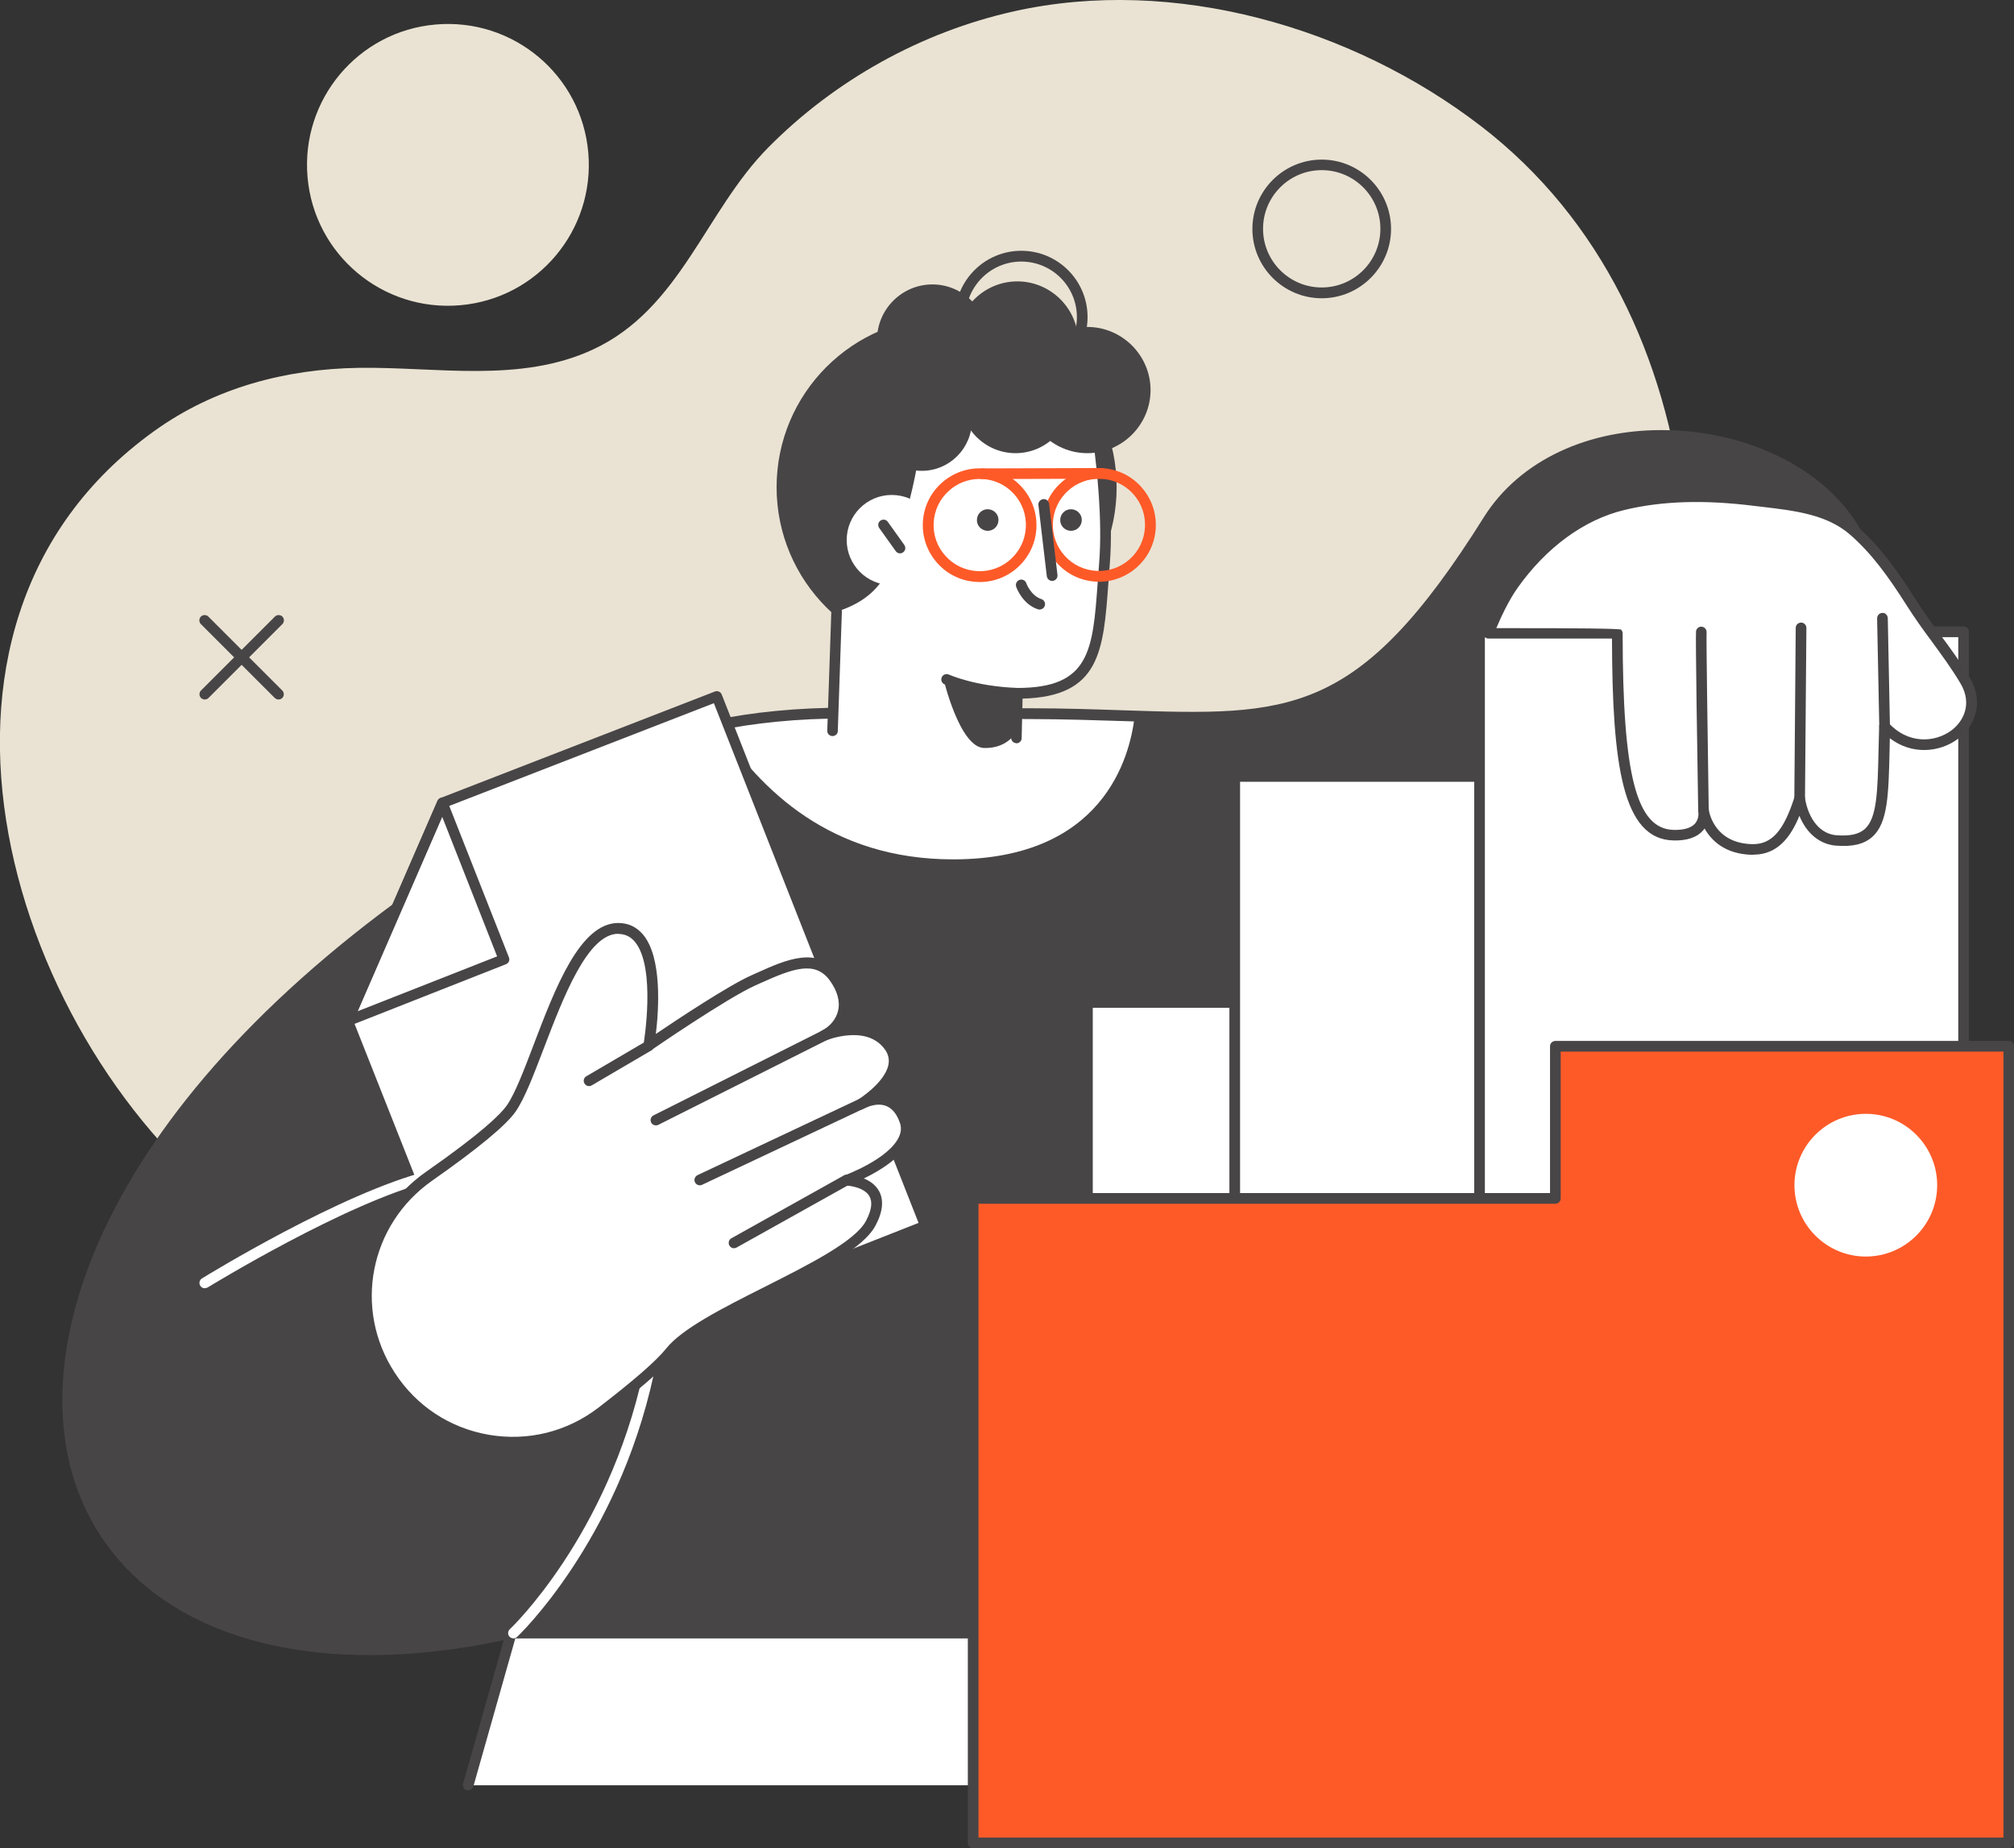 <?xml version="1.0" encoding="UTF-8"?><svg id="a" xmlns="http://www.w3.org/2000/svg" viewBox="0 0 158.61 145.56"><rect x="0" y="0" width="158.61" height="145.56" fill="#333333" stroke="none"/><defs><style>.b{fill:#eae3d3;}.c{fill:#fff;}.d{fill:#fd5a28;}.e{fill:#484547;}</style></defs><path class="b" d="M116.6,9.91C106.49,2.14,92.45-1.92,79.86,.89c-7.3,1.63-14.11,5.42-19.37,10.74-4.97,5.03-6.9,12.69-13.78,15.89-5.75,2.68-12.36,1.36-18.46,1.45-5.76,.09-11.35,1.57-16.08,4.96-21.69,15.53-11.29,48.55,6.94,61.94,14.9,10.94,35.65,11.65,53.4,10.93,2.34-.09,4.69-.23,7.02-.39,8.16-.56,16.33-2.32,23.64-5.9,11.16-5.47,19.65-15.36,24.44-26.57,8.65-20.26,8.27-49.22-11.02-64.04Z"/><path class="b" d="M46.33,12.02c.53,6.11-3.98,11.49-10.09,12.02-6.11,.53-11.49-3.98-12.02-10.09-.53-6.11,3.98-11.49,10.09-12.02,6.11-.53,11.49,3.98,12.02,10.09Z"/><path class="c" d="M108.1,128.61H40.27l-3.4,11.99H111.74c-1.99-10.21-3.64-11.99-3.64-11.99Z"/><path class="e" d="M36.87,141.01s-.08,0-.11-.02c-.22-.06-.35-.3-.29-.52l3.4-11.99c.05-.18,.22-.3,.4-.3H108.1c.12,0,.23,.05,.31,.13,.07,.08,1.75,1.98,3.75,12.19,.04,.23-.1,.45-.33,.49-.22,.04-.45-.1-.49-.33-1.65-8.44-3.07-11.06-3.44-11.65H40.59l-3.31,11.68c-.05,.18-.22,.31-.4,.31Z"/><path class="e" d="M34.99,68.86c6.06-4.12,12.37-12.71,31.7-12.71l14.48,.05c18.61,.07,24.31,3.48,36.05-15.24,6.18-9.86,23.9-8.15,29,1.06,0,0,7.14,46.22-18.77,54.82-12.67,4.21-23.11-1.26-23.11-1.26l3.76,33.04H40.27c-39.87,8.98-50.86-28.76-5.28-59.75Z"/><path class="c" d="M56.52,57.09c3.37,5.14,8.92,10.59,18.54,10.59,11.81,0,13.93-8.02,14.3-11.29-2.44-.08-5.14-.18-8.19-.19v.09l-.09-.13h-14.39c-3.88-.01-7.24,.34-10.17,.92Z"/><path class="e" d="M29.09,130.35c-10.95,0-19.22-4.26-22.61-12.08-5.09-11.74,1.67-31.68,28.27-49.76,1.09-.74,2.21-1.65,3.39-2.6,5.31-4.3,12.59-10.18,28.55-10.18l14.48,.05c2.7,0,5.16,.09,7.33,.16,13.05,.43,18.45,.61,28.36-15.21,2.8-4.46,8.26-7.03,14.59-6.85,6.63,.18,12.57,3.29,15.13,7.93,.02,.04,.04,.09,.05,.14,.02,.12,1.78,11.76,.33,24.3-1.92,16.7-8.62,27.41-19.38,30.98-10.84,3.6-20.18,.15-22.74-.97l3.67,32.3c.01,.12-.02,.24-.1,.33-.08,.09-.19,.14-.31,.14H40.32c-3.97,.89-7.73,1.32-11.22,1.32Zm6.13-61.14C9.03,87.02,2.3,106.52,7.25,117.94c4.31,9.93,16.92,13.86,32.92,10.26,.03,0,.06-.01,.09-.01H107.63l-3.7-32.57c-.02-.15,.05-.31,.18-.39,.13-.09,.29-.1,.43-.03,.1,.05,10.44,5.33,22.79,1.24,24.8-8.23,18.8-52.2,18.49-54.28-2.44-4.34-8.08-7.26-14.39-7.43-6.06-.17-11.22,2.25-13.86,6.46-10.17,16.23-16.11,16.03-29.1,15.6-2.17-.07-4.62-.15-7.31-.16l-14.48-.05c-15.66,0-22.8,5.78-28.02,9.99-1.2,.97-2.33,1.88-3.45,2.64h0Z"/><rect class="c" x="85.64" y="78.95" width="37.4" height="39.52" transform="translate(208.68 197.42) rotate(180)"/><path class="e" d="M123.04,118.89h-37.4c-.23,0-.42-.19-.42-.42v-39.52c0-.23,.19-.42,.42-.42h37.4c.23,0,.42,.19,.42,.42v39.52c0,.23-.19,.42-.42,.42Zm-36.98-.84h36.56v-38.68h-36.56v38.68Z"/><rect class="c" x="97.24" y="61.15" width="37.4" height="40.42" transform="translate(231.87 162.72) rotate(180)"/><path class="e" d="M134.64,101.99h-37.4c-.23,0-.42-.19-.42-.42V61.15c0-.23,.19-.42,.42-.42h37.4c.23,0,.42,.19,.42,.42v40.42c0,.23-.19,.42-.42,.42Zm-36.98-.84h36.56V61.57h-36.56v39.58Z"/><rect class="c" x="116.52" y="49.76" width="38.12" height="45.8" transform="translate(271.17 145.33) rotate(180)"/><path class="e" d="M154.64,95.99h-38.12c-.23,0-.42-.19-.42-.42V49.76c0-.23,.19-.42,.42-.42h38.12c.23,0,.42,.19,.42,.42v45.8c0,.23-.19,.42-.42,.42Zm-37.7-.84h37.28V50.18h-37.28v44.96Z"/><polygon class="d" points="122.49 94.39 122.49 82.41 158.2 82.41 158.2 145.14 76.64 145.14 76.64 94.39 122.49 94.39"/><path class="e" d="M158.2,145.56H76.64c-.23,0-.42-.19-.42-.42v-50.76c0-.23,.19-.42,.42-.42h45.43v-11.56c0-.23,.19-.42,.42-.42h35.71c.23,0,.42,.19,.42,.42v62.74c0,.23-.19,.42-.42,.42Zm-81.13-.84h80.71v-61.9h-34.87v11.56c0,.23-.19,.42-.42,.42h-45.43v49.92Z"/><g><polygon class="c" points="72.88 96.56 39.04 109.88 27.38 80.4 34.84 63.24 56.46 54.85 72.88 96.56"/><path class="e" d="M39.04,110.3c-.17,0-.32-.1-.39-.27l-11.66-29.48c-.04-.1-.04-.22,0-.32l7.46-17.16c.04-.1,.13-.18,.23-.22l21.62-8.39c.21-.08,.46,.02,.54,.24l16.42,41.7c.08,.22-.02,.46-.24,.54l-33.84,13.33c-.05,.02-.1,.03-.15,.03Zm-11.21-29.9l11.45,28.93,33.06-13.02-16.12-40.93-21.07,8.18-7.32,16.84Z"/><path class="e" d="M27.38,80.82c-.11,0-.22-.04-.3-.13-.12-.12-.15-.3-.08-.46l7.46-17.16c.07-.16,.22-.26,.39-.25,.17,0,.32,.11,.38,.27l4.85,12.31c.09,.22-.02,.46-.24,.54l-12.31,4.85c-.05,.02-.1,.03-.15,.03Zm7.44-16.48l-6.65,15.3,10.98-4.32-4.32-10.98Z"/></g><g><path class="c" d="M154.76,53.62c-1.26-2.13-2.9-4.02-4.22-6.11-1.31-2.07-2.73-4.13-4.6-5.74-2.11-1.82-5.12-2.01-7.76-2.34-3.44-.43-6.96-.48-10.35,.33-3.58,.85-6.6,3.37-8.68,6.33-1.09,1.55-1.94,3.81-1.94,3.81,0,0,10.15-.01,10.15,0,0,10.72,.91,15.8,4.43,15.89,2.74,.07,2.37-1.94,2.37-1.94,0,0,.38,2.97,3.81,3.06,2.09,.06,3.05-1.76,3.77-4.03,.3,1.83,1.32,3.21,2.87,3.32,4.04,.3,3.61-2.68,3.82-8.98,3.1,3.44,8.53,.12,6.34-3.59Z"/><path class="e" d="M138.06,67.32s-.07,0-.11,0c-2.12-.06-3.18-1.14-3.71-2.07-.03,.05-.07,.1-.11,.14-.48,.56-1.28,.83-2.35,.8-3.99-.1-4.81-5.9-4.83-15.9-1.57,0-7.34,0-9.73,0-.14,0-.27-.07-.34-.18-.08-.11-.1-.26-.05-.39,.04-.09,.88-2.33,1.99-3.9,2.38-3.38,5.55-5.69,8.93-6.49,3.05-.73,6.49-.84,10.5-.33l.76,.09c2.45,.29,5.22,.62,7.22,2.35,1.8,1.55,3.17,3.46,4.68,5.84,.59,.93,1.26,1.85,1.91,2.73,.8,1.08,1.62,2.2,2.32,3.39,1.16,1.97,.35,3.84-.97,4.81-1.42,1.04-3.59,1.27-5.34-.07,0,.36-.02,.7-.02,1.03-.08,3.38-.13,5.62-1.34,6.72-.65,.59-1.55,.81-2.87,.71-1.29-.1-2.33-.97-2.89-2.35-.68,1.66-1.71,3.06-3.62,3.06Zm-3.48-3.51c.04,.26,.5,2.6,3.4,2.67,1.54,.04,2.5-1.04,3.35-3.73,.06-.18,.24-.3,.43-.29,.19,.01,.35,.16,.38,.35,.28,1.74,1.23,2.88,2.49,2.97,1.07,.08,1.78-.08,2.24-.5,.95-.86,1-2.95,1.07-6.12,.01-.61,.03-1.27,.05-1.96,0-.17,.11-.32,.28-.38,.16-.06,.34-.01,.46,.11,1.51,1.67,3.62,1.57,4.93,.61,.94-.69,1.7-2.08,.74-3.71-.68-1.15-1.49-2.25-2.27-3.32-.66-.89-1.33-1.82-1.94-2.78-1.47-2.32-2.8-4.16-4.52-5.65-1.81-1.56-4.33-1.86-6.77-2.15l-.76-.09c-3.91-.49-7.25-.39-10.2,.32-3.18,.76-6.17,2.95-8.44,6.16-.72,1.02-1.34,2.39-1.66,3.15q9.69-.01,9.83,.12c.08,.08,.12,.19,.12,.3,0,11.21,1.09,15.4,4.02,15.47,.81,.02,1.39-.16,1.69-.51,.32-.38,.26-.87,.25-.93-.03-.25,.12-.46,.35-.5,.22-.04,.44,.11,.48,.34,0,0,0,.02,0,.04Z"/><path class="e" d="M141.73,63.3c-.24,0-.42-.19-.42-.42l.11-13.43c0-.23,.17-.4,.42-.42,.23,0,.42,.19,.42,.42l-.11,13.43c0,.23-.19,.42-.42,.42Z"/><path class="e" d="M134.16,64.26c-.23,0-.42-.18-.42-.41-.07-4.15-.22-13.84-.17-14.15,.04-.23,.26-.38,.48-.34,.22,.04,.37,.24,.35,.46-.03,.47,.09,8.63,.17,14.02,0,.23-.18,.42-.41,.43h0Z"/><path class="e" d="M148.42,57.63c-.23,0-.41-.18-.42-.41l-.17-8.52c0-.23,.18-.42,.41-.43,.23-.02,.42,.18,.43,.41l.17,8.52c0,.23-.18,.42-.41,.43h0Z"/></g><path class="e" d="M104.09,23.49c-3.01,0-5.46-2.45-5.46-5.46s2.45-5.46,5.46-5.46,5.46,2.45,5.46,5.46-2.45,5.46-5.46,5.46Zm0-10.09c-2.55,0-4.62,2.07-4.62,4.62s2.07,4.62,4.62,4.62,4.62-2.07,4.62-4.62-2.07-4.62-4.62-4.62Z"/><path class="c" d="M152.56,93.34c0,3.1-2.52,5.62-5.62,5.62s-5.62-2.52-5.62-5.62,2.52-5.62,5.62-5.62,5.62,2.52,5.62,5.62Z"/><path class="c" d="M16.13,101.46c-.14,0-.28-.07-.36-.2-.12-.2-.06-.46,.14-.58,.44-.27,10.98-6.74,17.8-8.46,.23-.06,.45,.08,.51,.3,.06,.22-.08,.45-.3,.51-6.69,1.68-17.45,8.3-17.56,8.36-.07,.04-.14,.06-.22,.06Z"/><path class="c" d="M40.44,129.03c-.11,0-.22-.04-.31-.13-.16-.17-.15-.43,.02-.59,.08-.07,7.7-7.31,10.51-20.22,.05-.23,.28-.37,.5-.32,.23,.05,.37,.27,.32,.5-2.87,13.17-10.68,20.58-10.76,20.65-.08,.08-.18,.11-.29,.11Z"/><g><path class="c" d="M71.26,88.21c-1-2.71-3.46-1.26-3.46-1.26,0,0,3.9-2.37,2.23-4.61s-5.11-.8-5.11-.8c1.45-.73,2.31-2.55,.77-4.61-1.54-2.06-4.05-.73-6.34,.28s-8.24,5.12-8.24,5.12c0,0,1.58-9.2-2.43-9.2-4.01,0-6.33,11.16-8.42,14.17-.83,1.21-3.53,3.28-6.46,5.33-5.09,3.56-6.46,10.52-3.05,15.72,3.68,5.62,11.33,6.9,16.64,2.83,2.4-1.84,4.52-3.61,5.39-4.71,2.51-3.18,14.08-6.88,15.8-10.13,1.72-3.25-1.89-3.39-1.89-3.39,0,0,5.57-2.02,4.57-4.73Z"/><path class="e" d="M40.36,113.98c-.66,0-1.33-.06-1.99-.17-3.3-.56-6.13-2.41-7.96-5.22-3.55-5.43-2.16-12.59,3.15-16.31,4.4-3.07,5.88-4.54,6.36-5.23,.65-.94,1.36-2.81,2.11-4.78,1.71-4.49,3.65-9.57,6.65-9.58,.8,0,1.45,.31,1.96,.91,1.52,1.81,1.24,5.95,1.01,7.83,1.7-1.15,5.71-3.81,7.53-4.62l.47-.21c2.22-1,4.74-2.13,6.38,.06,.97,1.31,.98,2.41,.82,3.11-.08,.33-.21,.64-.39,.93,1.23-.16,2.85-.03,3.91,1.38,.43,.58,.59,1.22,.46,1.9-.16,.84-.74,1.59-1.34,2.17,.19,.02,.38,.06,.57,.13,.72,.26,1.26,.86,1.6,1.78,.22,.6,.19,1.21-.09,1.82-.62,1.33-2.35,2.36-3.54,2.93,.45,.18,.9,.48,1.18,.96,.41,.72,.33,1.64-.26,2.75-.97,1.83-4.55,3.64-8.35,5.56-3.13,1.58-6.36,3.21-7.49,4.64-.79,1-2.62,2.61-5.47,4.79-2.1,1.61-4.67,2.47-7.29,2.47Zm8.33-40.44c-2.42,0-4.33,5.01-5.87,9.04-.81,2.11-1.5,3.93-2.21,4.96-.75,1.08-2.96,2.91-6.57,5.44-4.94,3.46-6.24,10.11-2.94,15.15,1.71,2.62,4.34,4.34,7.41,4.87,3.08,.52,6.14-.24,8.62-2.14,2.78-2.14,4.57-3.7,5.32-4.64,1.24-1.57,4.41-3.18,7.77-4.87,3.51-1.77,7.14-3.6,7.98-5.2,.44-.83,.53-1.48,.27-1.94-.44-.77-1.79-.84-1.81-.84-.2,0-.37-.16-.4-.35-.03-.2,.08-.39,.27-.46,.03-.01,3.45-1.27,4.26-3.01,.19-.4,.21-.79,.06-1.18-.25-.68-.62-1.11-1.09-1.28-.82-.3-1.76,.23-1.77,.24-.2,.12-.45,.05-.57-.15s-.05-.45,.14-.57c.02-.01,2.13-1.32,2.41-2.77,.08-.44-.02-.85-.31-1.23-1.46-1.96-4.58-.68-4.61-.67-.21,.09-.45,0-.54-.21-.09-.21,0-.45,.19-.55,.67-.34,1.14-.91,1.3-1.57,.18-.75-.06-1.59-.67-2.42-1.15-1.54-2.87-.92-5.36,.2l-.47,.21c-2.22,.99-8.12,5.04-8.17,5.08-.14,.1-.32,.1-.46,0-.14-.09-.22-.26-.19-.42,.01-.06,1.02-6.07-.69-8.1-.35-.41-.78-.61-1.32-.61Z"/><g><path class="e" d="M51.65,88.63c-.15,0-.3-.08-.37-.23-.1-.21-.02-.46,.19-.56l14.04-7.06c.21-.1,.46-.02,.56,.19,.1,.21,.02,.46-.19,.56l-14.04,7.06c-.06,.03-.12,.04-.19,.04Z"/><path class="e" d="M46.39,85.54c-.14,0-.28-.07-.36-.21-.12-.2-.05-.46,.15-.57l4.69-2.75c.2-.12,.46-.05,.57,.15,.12,.2,.05,.46-.15,.57l-4.69,2.75c-.07,.04-.14,.06-.21,.06Z"/><path class="e" d="M55.11,93.35c-.16,0-.31-.09-.38-.24-.1-.21,0-.46,.2-.56l14.49-6.83c.21-.1,.46,0,.56,.2,.1,.21,0,.46-.2,.56l-14.49,6.83c-.06,.03-.12,.04-.18,.04Z"/><path class="e" d="M57.81,98.31c-.15,0-.29-.08-.37-.22-.11-.2-.04-.46,.16-.57l8.88-4.96c.2-.11,.46-.04,.57,.16,.11,.2,.04,.46-.16,.57l-8.88,4.96c-.06,.04-.14,.05-.2,.05Z"/></g></g><circle class="e" cx="74.55" cy="38.37" r="13.39"/><path class="c" d="M65.9,48.17c3.69-1.18,4.39-3.56,5.17-6.7,0,0,1.59-5.33,1.38-7.52-.06-.68,13.98-.99,14.04,.32,.03,.67,.85,5.77,.5,10.13-.51,6.28-.2,10.2-6.86,10.2l-.07,5.24-14.48-.05,.32-11.62Z"/><path class="e" d="M80.05,58.53c-.24,0-.42-.2-.42-.43l.07-3.51c0-.23,.19-.41,.42-.41,5.73,0,5.94-2.96,6.33-8.33,.03-.48,.07-.97,.11-1.48,.28-3.5-.2-7.52-.41-9.24-.05-.42-.08-.71-.09-.84-.01-.23,.17-.43,.4-.44,.21-.01,.43,.17,.44,.4,0,.12,.04,.39,.09,.78,.21,1.74,.7,5.82,.41,9.41-.04,.51-.08,1-.11,1.47-.39,5.37-.65,8.95-6.76,9.11l-.07,3.11c0,.23-.19,.41-.42,.41Z"/><path class="e" d="M65.57,57.97c-.25,0-.43-.2-.42-.43l.32-9.39c0-.23,.17-.41,.43-.4,.23,0,.41,.2,.4,.43l-.32,9.39c0,.23-.19,.4-.42,.4Z"/><path class="e" d="M80.12,55.02c-3.58-.14-5.67-1.09-5.75-1.13-.21-.1-.3-.35-.2-.56,.1-.21,.35-.3,.56-.2,.02,0,2.04,.93,5.42,1.05,.23,0,.41,.2,.4,.43,0,.23-.19,.4-.42,.4Z"/><path class="e" d="M80.08,57.55s-.62,1.4-2.57,1.36-3.22-5.49-3.22-5.49l5.83,1.17-.04,2.95Z"/><g><path class="c" d="M66.68,42.53c0,1.96,1.59,3.55,3.55,3.55s3.55-1.59,3.55-3.55-1.59-3.55-3.55-3.55-3.55,1.59-3.55,3.55Z"/><path class="e" d="M70.88,43.58c-.13,0-.26-.06-.34-.18l-1.3-1.82c-.13-.19-.09-.45,.1-.58,.19-.13,.45-.09,.58,.1l1.3,1.82c.13,.19,.09,.45-.1,.58-.07,.05-.16,.08-.24,.08Z"/></g><path class="e" d="M81.88,48.01s-.08,0-.13-.02c-1.22-.39-1.71-1.72-1.72-1.78-.08-.22,.04-.46,.26-.54,.22-.08,.46,.04,.53,.25,0,.02,.37,1,1.19,1.26,.22,.07,.34,.31,.27,.53-.06,.18-.22,.29-.4,.29Z"/><path class="e" d="M78.63,41.04c-.05,.47-.46,.81-.93,.76-.47-.05-.81-.46-.76-.93,.05-.47,.46-.81,.93-.76,.47,.05,.81,.46,.76,.93Z"/><path class="e" d="M85.19,41.04c-.05,.47-.46,.81-.93,.76s-.81-.46-.76-.93c.05-.47,.46-.81,.93-.76,.47,.05,.81,.46,.76,.93Z"/><g><path class="d" d="M77.35,37.73c-.23,0-.42-.19-.42-.42,0-.23,.19-.42,.42-.42l9.41-.03c.23,0,.42,.19,.42,.42,0,.23-.19,.42-.42,.42l-9.41,.03h0Z"/><path class="d" d="M77.15,45.83c-.08,0-.15,0-.23,0-1.19-.06-2.29-.58-3.09-1.47-.8-.89-1.21-2.03-1.15-3.23,.06-1.19,.58-2.29,1.47-3.09,.89-.8,2.04-1.21,3.23-1.15,1.19,.06,2.29,.58,3.09,1.47s1.21,2.03,1.15,3.23c-.12,2.39-2.1,4.25-4.47,4.25Zm0-8.11c-.9,0-1.76,.33-2.43,.94-.72,.65-1.14,1.54-1.19,2.51-.05,.97,.28,1.9,.94,2.62,.65,.72,1.54,1.14,2.51,1.19,2,.1,3.71-1.45,3.81-3.45,.05-.97-.28-1.9-.93-2.62-.65-.72-1.54-1.14-2.51-1.19-.06,0-.12,0-.19,0Z"/><path class="d" d="M86.56,45.81c-.08,0-.15,0-.23,0-1.19-.06-2.29-.58-3.09-1.47-.8-.89-1.21-2.03-1.15-3.23,.12-2.46,2.23-4.37,4.69-4.24,1.19,.06,2.29,.58,3.09,1.47,.8,.89,1.21,2.03,1.15,3.23-.06,1.19-.58,2.29-1.47,3.09-.83,.75-1.89,1.16-3,1.16Zm-4.06-4.68l.42,.02c-.05,.97,.28,1.9,.93,2.62,.65,.72,1.54,1.14,2.51,1.19,.97,.05,1.9-.28,2.62-.93,.72-.65,1.14-1.54,1.19-2.51,.05-.97-.28-1.9-.93-2.62-.65-.72-1.54-1.14-2.51-1.19-2-.1-3.71,1.45-3.81,3.45l-.42-.02Z"/></g><path class="e" d="M82.86,45.75c-.21,0-.39-.16-.42-.37l-.66-5.6c-.03-.23,.14-.44,.37-.47,.23-.03,.44,.14,.47,.37l.66,5.6c.03,.23-.14,.44-.37,.47-.02,0-.03,0-.05,0Z"/><path class="e" d="M72.6,37.08c-2.17,0-3.94-1.77-3.94-3.94s1.77-3.94,3.94-3.94,3.94,1.77,3.94,3.94-1.77,3.94-3.94,3.94Z"/><path class="e" d="M79.98,35.69c-2.4,0-4.36-1.96-4.36-4.36s1.96-4.36,4.36-4.36,4.36,1.96,4.36,4.36-1.96,4.36-4.36,4.36Z"/><path class="e" d="M73.43,31.12c-2.4,0-4.36-1.96-4.36-4.36s1.96-4.36,4.36-4.36,4.36,1.96,4.36,4.36-1.96,4.36-4.36,4.36Z"/><path class="e" d="M85.64,35.69c-2.74,0-4.97-2.24-4.97-4.97s2.24-4.97,4.97-4.97,4.97,2.24,4.97,4.97-2.24,4.97-4.97,4.97Z"/><path class="e" d="M80.12,31.76c-2.64,0-4.8-2.16-4.8-4.8s2.16-4.8,4.8-4.8,4.8,2.16,4.8,4.8-2.16,4.8-4.8,4.8Z"/><path class="e" d="M80.43,30.19c-2.88,0-5.22-2.34-5.22-5.22s2.34-5.22,5.22-5.22,5.22,2.34,5.22,5.22-2.34,5.22-5.22,5.22Zm0-9.59c-2.41,0-4.38,1.96-4.38,4.38s1.96,4.38,4.38,4.38,4.38-1.96,4.38-4.38-1.96-4.38-4.38-4.38Z"/><g><path class="e" d="M21.94,55.09c-.11,0-.21-.04-.3-.12l-5.82-5.82c-.16-.16-.16-.43,0-.59,.16-.16,.43-.16,.59,0l5.82,5.82c.16,.16,.16,.43,0,.59-.08,.08-.19,.12-.3,.12Z"/><path class="e" d="M16.13,55.09c-.11,0-.21-.04-.3-.12-.16-.16-.16-.43,0-.59l5.82-5.82c.16-.16,.43-.16,.59,0,.16,.16,.16,.43,0,.59l-5.82,5.82c-.08,.08-.19,.12-.3,.12Z"/></g></svg>